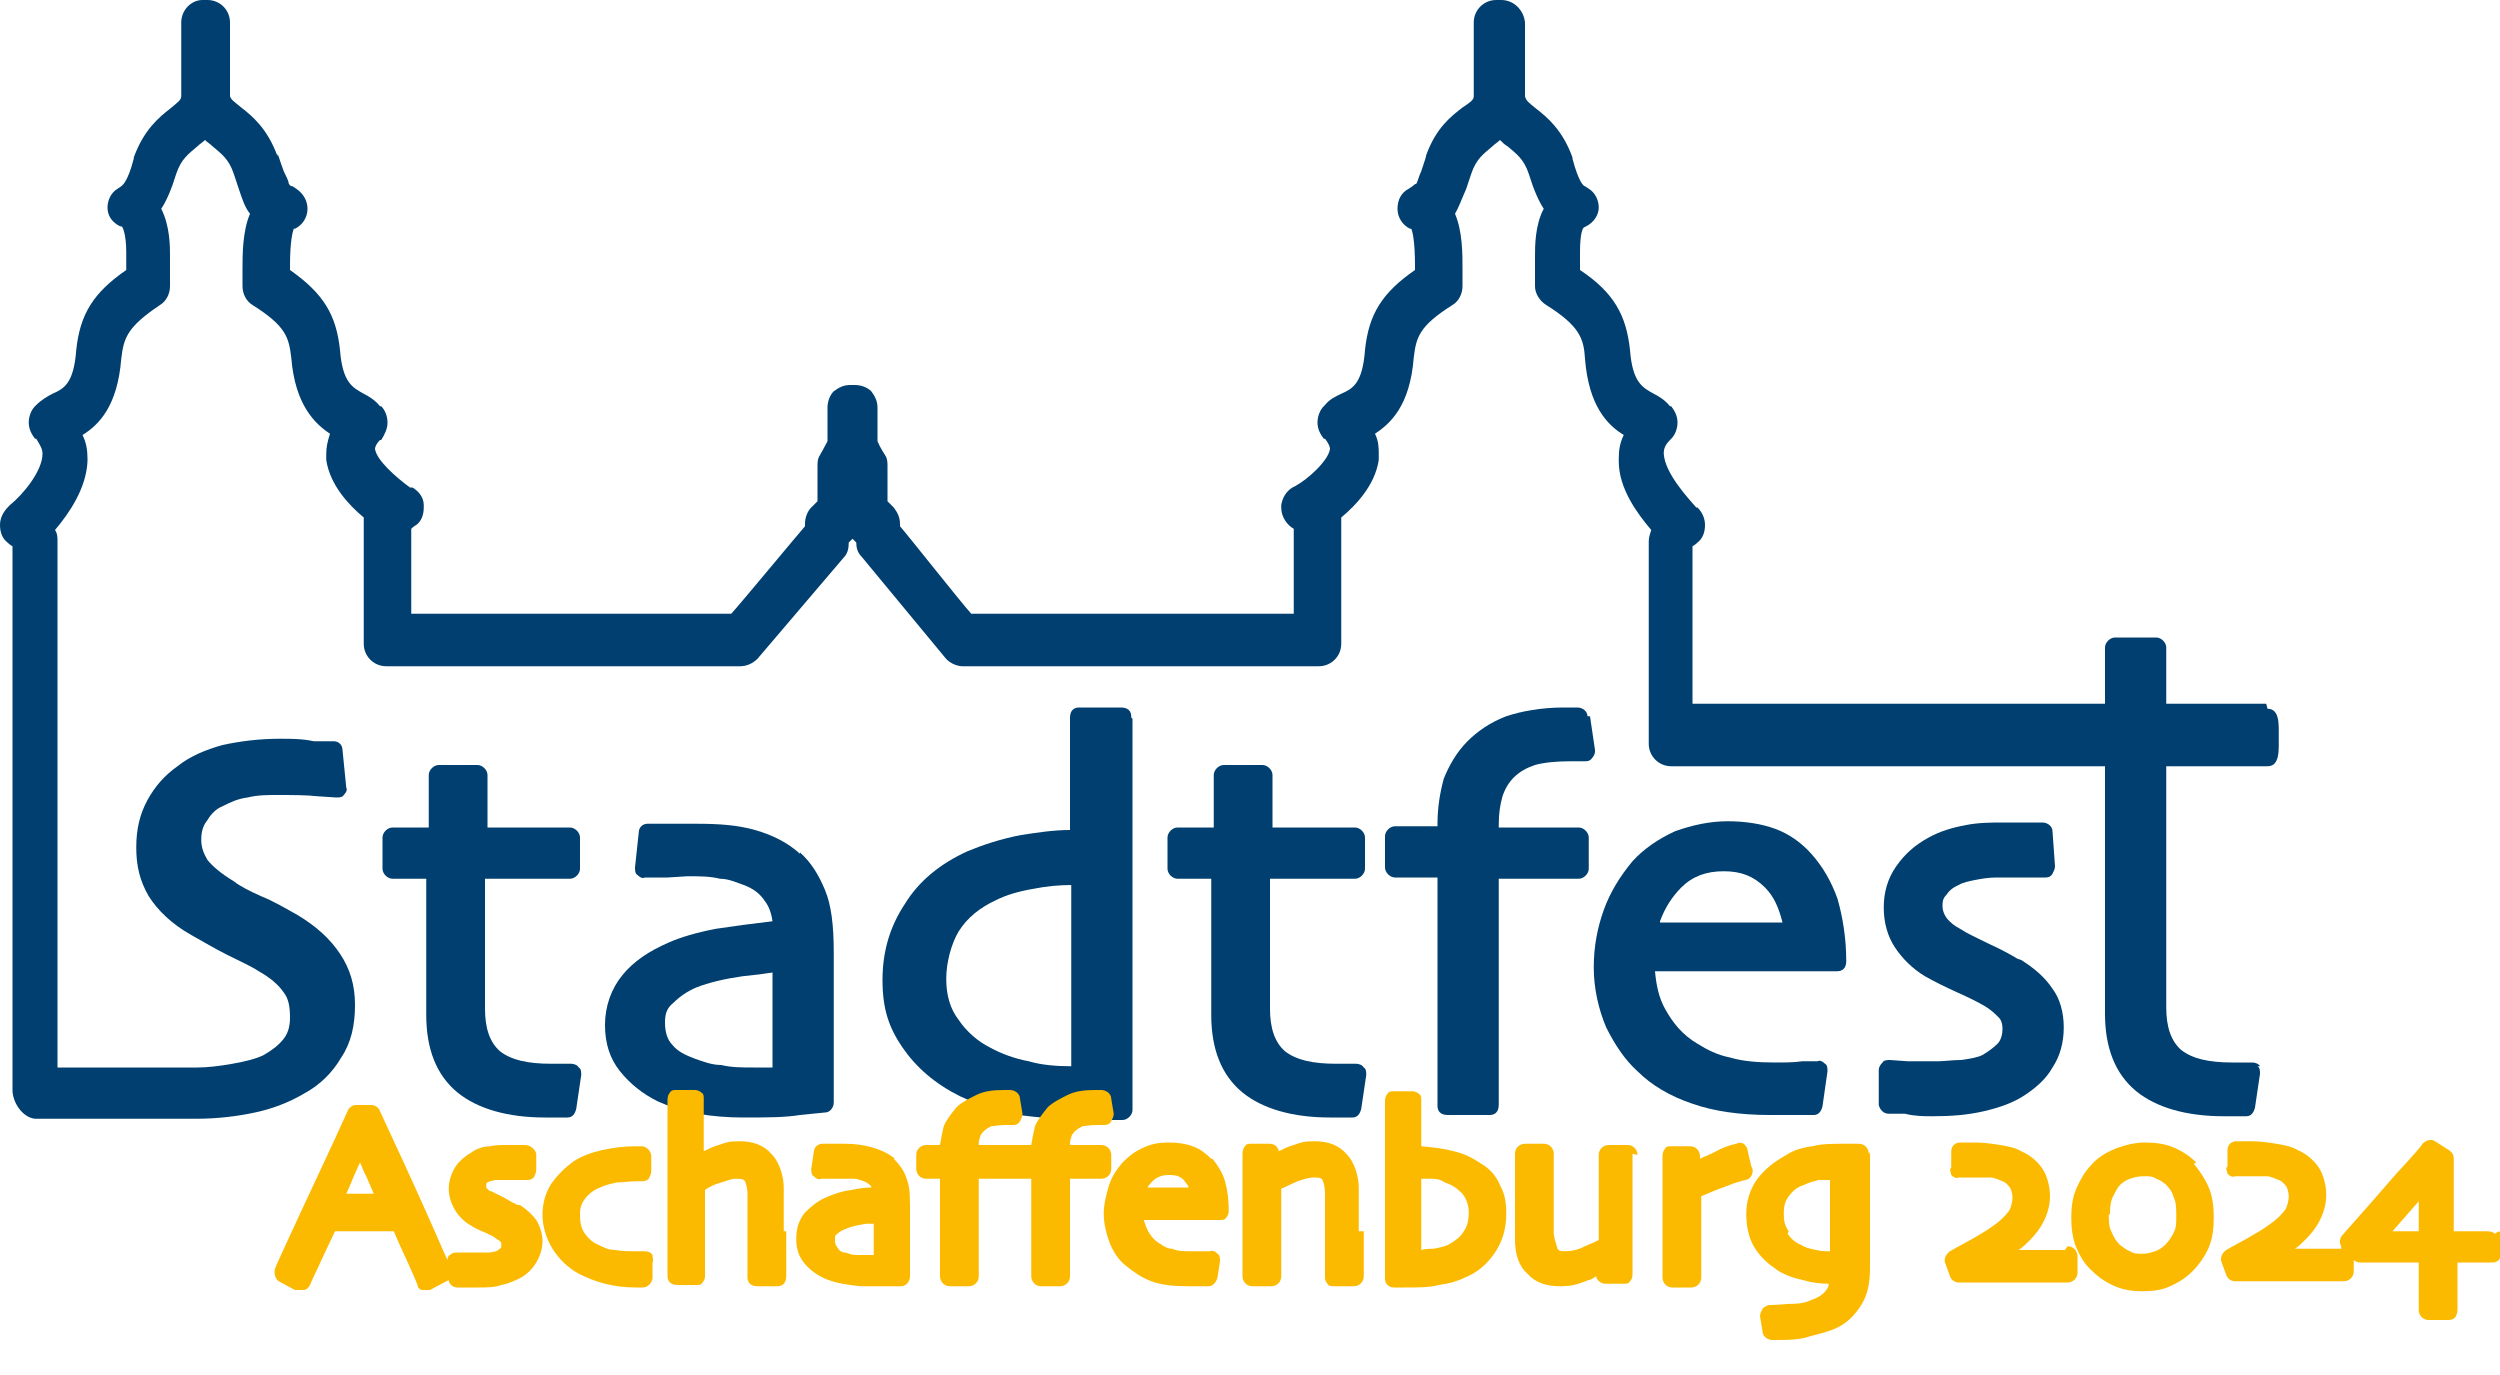 <?xml version="1.0" encoding="UTF-8"?>
<svg xmlns="http://www.w3.org/2000/svg" version="1.1" viewBox="0 0 200 110" width="200px" height="110px">
  <defs>
    <style>
      .cls-1 {
        fill: #fbba00;
      }

      .cls-2 {
        fill: #003f6f;
      }
    </style>
  </defs>
  <!-- Generator: Adobe Illustrator 28.6.0, SVG Export Plug-In . SVG Version: 1.2.0 Build 709)  -->
  <g>
    <g id="kontur">
      <g>
        <path class="cls-2" d="M7,36.5s0,0,0,0c0,0,0,0,0,0,0,0,0,0,0,0Z"/>
        <path class="cls-2" d="M114.2,12.5s0,0,0,0c0,0,0,0,0,0,0,0,0,0,0,0Z"/>
        <path class="cls-2" d="M181.3,56.3h-45.9v-12.6c.2-.1.4-.3.4-.3.4-.3.6-.8.6-1.4h0c0-.5-.2-1-.6-1.4h-.1c-.6-.7-2.5-2.7-2.6-4.3,0,0,0,0,0,0,0-.4.1-.7.5-1.1,0,0,.1-.1.1-.1.3-.3.5-.8.5-1.3h0c0-.5-.2-.9-.5-1.3h-.1c-.4-.5-.9-.8-1.3-1-.9-.5-1.7-.9-1.9-3.5,0,0,0,0,0,0-.3-2.8-1.3-4.6-4-6.4,0,0,0-1.4,0-1.4,0-1.5.2-1.9.3-2,0,0,.2-.1.2-.1.6-.3,1-.9,1-1.5,0,0,0,0,0,0,0-.6-.3-1.2-.8-1.5l-.3-.2c-.1,0-.5-.3-1-2.2,0,0,0,0,0-.1-.8-2.2-2-3.2-2.9-3.9-.6-.5-.8-.6-.9-1V1.8C121.9.8,121.1,0,120.1,0h-.4C118.7,0,117.9.8,117.9,1.8v5.9c0,.3-.3.5-.9.9-.9.7-2.1,1.6-2.9,3.8,0,0,0,0,0,0,0,0,0,0,0,0,0,0,0,0,0,0,0,.1-.1.4-.4,1.3-.2.4-.3.9-.4,1,0,0-.1,0-.3.2,0,0-.3.2-.3.2-.6.3-.9.9-.9,1.6s0,0,0,0c0,.7.4,1.3,1,1.6,0,0,0,0,.1,0,.1.2.3,1,.3,3,0,0,0,.2,0,.3-2.6,1.8-3.7,3.5-4,6.4,0,0,0,0,0,0-.2,2.7-1,3.1-1.9,3.5-.4.2-.9.4-1.3.9,0,0-.1.1-.1.1-.3.3-.5.8-.5,1.3h0c0,.5.2.9.5,1.3h.1c.4.5.4.8.4.8,0,0,0,0,0,0-.1.9-1.7,2.4-2.8,3,0,0-.2.1-.2.1-.5.3-.8.8-.9,1.4,0,0,0,.1,0,.2,0,.5.2,1,.6,1.4,0,0,.2.2.4.3,0,1.1,0,4.7,0,6.8h-25.8c-.9-1-5-6.2-5.7-7,0,0,0-.2,0-.2,0-.5-.2-.9-.5-1.3,0,0-.3-.3-.5-.5v-2.8c0-.3,0-.6-.2-.9,0,0-.4-.6-.6-1.1,0-.7,0-2.7,0-2.7,0-.5-.2-.9-.5-1.3-.3-.3-.8-.5-1.3-.5h-.4c-.5,0-.9.2-1.3.5-.3.3-.5.8-.5,1.3s0,2,0,2.7c-.2.4-.6,1.1-.6,1.1-.2.3-.2.6-.2.9v2.8c-.3.3-.5.5-.5.5-.3.3-.5.8-.5,1.3,0,0,0,.1,0,.2-.7.8-5,6-5.9,7h-25.6c0-2.1,0-5.7,0-6.8.2-.2.4-.3.4-.3.4-.3.6-.8.6-1.4s0-.1,0-.2c0-.6-.4-1.1-.9-1.4h-.2c-1.1-.8-2.7-2.2-2.8-3.1h0s0,0,0,0c0,0,0-.3.4-.7h.1c.3-.5.5-.9.5-1.4h0c0-.5-.2-1-.5-1.3h-.1c-.4-.5-.9-.8-1.3-1-.9-.5-1.7-.9-1.9-3.5,0,0,0,0,0,0-.3-2.8-1.3-4.5-4-6.4,0-.2,0-.3,0-.3,0-2,.2-2.7.3-3,0,0,.1,0,.1,0,.6-.3,1-.9,1-1.6,0,0,0,0,0,0,0-.6-.3-1.2-.9-1.6l-.3-.2c-.2,0-.2-.1-.3-.2,0-.2-.2-.6-.4-1-.3-.8-.4-1.2-.5-1.4,0,0,0,.1,0,.2-.8-2.2-2-3.2-2.9-3.9-.6-.5-.8-.6-.9-.9V1.8C18.4.8,17.6,0,16.6,0h-.4C15.3,0,14.5.8,14.5,1.8v5.9c0,.3-.3.5-.9,1-.9.7-2.1,1.7-2.9,3.9,0,0,0,0,0,.1-.5,1.9-.9,2.1-1,2.2,0,0-.3.2-.3.2-.5.3-.8.9-.8,1.5s0,0,0,0c0,.7.4,1.2,1,1.5,0,0,.2,0,.2.1,0,0,.3.5.3,2,0,0,0,1.3,0,1.4-2.6,1.8-3.7,3.5-4,6.4,0,0,0,0,0,0-.2,2.7-1,3.1-1.9,3.5-.4.2-.9.5-1.3.9,0,0-.1.1-.1.1-.3.3-.5.8-.5,1.3,0,.5.2.9.5,1.3h.1c.3.5.5.8.5,1.2h0s0,0,0,0c0,1.4-1.6,3.3-2.6,4.1,0,0-.1.1-.1.1C.2,41,0,41.5,0,42H0C0,42.6.2,43.1.6,43.4c0,0,.2.2.4.3v43.5c0,1,.8,2.2,1.8,2.3,0,0,8.3,0,8.3,0,0,0,3.6,0,4.6,0,1.7,0,3.3-.2,4.7-.5,1.4-.3,2.7-.8,3.9-1.5,1.3-.7,2.3-1.7,3-2.9.8-1.2,1.1-2.6,1.1-4.2s-.4-2.9-1.2-4.1c-.8-1.2-1.9-2.2-3.4-3.1-.9-.5-1.9-1.1-2.9-1.5-.9-.4-1.7-.8-2.2-1.2-1-.6-1.7-1.2-2.1-1.7-.3-.5-.5-1-.5-1.6s.1-1.1.5-1.6c.3-.5.7-.9,1.2-1.1.6-.3,1.2-.6,2-.7.8-.2,1.6-.2,2.3-.2,1.3,0,2.4,0,3.3.1,0,0,1.5.1,1.5.1.2,0,.5,0,.6-.2.2-.2.3-.4.2-.6l-.3-3c0-.4-.3-.7-.7-.7h-1.6c-.9-.2-1.8-.2-2.7-.2-1.7,0-3.2.2-4.6.5-1.4.4-2.6.9-3.6,1.7-1,.7-1.8,1.6-2.4,2.7-.6,1.1-.9,2.3-.9,3.8s.3,2.7,1,3.9c.7,1.1,1.8,2.2,3.4,3.1.9.5,1.9,1.1,2.9,1.6,1,.5,1.9.9,2.5,1.3.9.5,1.6,1.1,2,1.7.4.5.5,1.2.5,2s-.2,1.3-.5,1.7c-.4.5-.9.9-1.6,1.3-.6.3-1.4.5-2.5.7-1.1.2-2.1.3-2.8.3-1.2,0-4.3,0-4.4,0-4.6,0-4.3,0-6.8,0v-42.1c0-.3,0-.6-.2-.9,1.1-1.3,2.5-3.3,2.6-5.5,0,0,0-.2,0-.2,0-.7-.1-1.3-.4-1.9,1.3-.8,2.8-2.3,3.1-6.1,0,0,0,0,0,0,.2-1.6.4-2.5,3.1-4.3.5-.3.8-.9.8-1.5v-1h0s0-1.4,0-1.4c0-.8,0-2.4-.7-3.8.4-.6.8-1.5,1.2-2.8.4-1.2,1-1.6,1.7-2.2.2-.2.4-.3.6-.5.2.2.4.3.6.5.7.6,1.3,1,1.7,2.2l.4,1.2c.3.9.5,1.5.9,2-.6,1.4-.6,3.3-.6,4.4v.8s0,.6,0,.6c0,.6.3,1.2.8,1.5,2.7,1.7,2.9,2.6,3.1,4.2.3,3.8,1.9,5.3,3.1,6.1-.2.6-.3,1.1-.3,1.6v.5c.3,2,1.8,3.6,3,4.6,0,.2,0,.4,0,.6s0,9.5,0,9.5c0,1,.8,1.8,1.8,1.8h28.3c.5,0,1-.2,1.4-.6l6.9-8.1c.3-.3.4-.7.4-1.2,0,0,0,0,0,0,.1-.1.2-.2.3-.3,0,0,.1.1.3.3,0,0,0,0,0,0,0,.4.1.8.4,1.1l6.7,8.1c.3.4.9.7,1.4.7h28.5c1,0,1.8-.8,1.8-1.8,0,0,0-9.5,0-9.5,0-.2,0-.4,0-.6,1.2-1,2.7-2.6,3-4.6,0,0,0,0,0,0v-.5c0-.4,0-1-.3-1.6,1.2-.8,2.8-2.2,3.1-6.1.2-1.6.4-2.5,3.1-4.2.5-.3.8-.9.8-1.5v-.6s0,0,0,0v-.8c0-1.2,0-3-.6-4.4.3-.5.5-1.1.9-2,0,0,.4-1.2.4-1.2.4-1.2,1-1.6,1.7-2.2.2-.2.4-.3.6-.5.2.2.4.4.6.5.7.6,1.3,1,1.7,2.2.4,1.3.8,2.2,1.2,2.8-.7,1.3-.7,3-.7,3.8v1.4s0,0,0,0v1c0,.6.4,1.2.9,1.5,2.7,1.7,3,2.7,3.1,4.3,0,0,0,0,0,0,.3,3.8,1.8,5.3,3.1,6.1-.3.6-.4,1.2-.4,1.9v.2c0,2.2,1.5,4.2,2.6,5.5-.1.3-.2.6-.2.9v16.2c0,1,.8,1.8,1.8,1.8h47.7c1,0,.9-1.3.9-2.3s.1-2.3-.9-2.3ZM14.5,7.9s0,0,0,0,0,0,0,0h0Z"/>
      </g>
      <path class="cls-2" d="M45.8,66.2h-6.8v-4.2c0-.4-.4-.8-.8-.8h-3.1c-.4,0-.8.4-.8.8v4.2h-2.9c-.4,0-.8.4-.8.8v2.5c0,.4.4.8.8.8h2.7c0,1.2,0,5.9,0,5.9,0,0,0,5,0,5,0,2.7.8,4.8,2.5,6.2,1.6,1.3,4,2,7,2h1s.8,0,.8,0c.4,0,.6-.3.7-.7l.4-2.7c0-.2,0-.5-.2-.6-.1-.2-.4-.3-.6-.3h-1.6c-1.9,0-3.2-.3-4.1-1-.8-.7-1.2-1.8-1.2-3.4v-8.5s0-1.1,0-1.9h6.8c.4,0,.8-.4.8-.8v-2.5c0-.4-.4-.8-.8-.8Z"/>
      <path class="cls-2" d="M64,68.3c-1-.9-2.2-1.5-3.6-1.9-1.4-.4-2.9-.5-4.7-.5s-2,0-2.6,0c0,0-1.3,0-1.3,0-.4,0-.7.3-.7.7l-.3,2.8c0,.2,0,.5.2.6.2.2.4.3.6.2h1.8c0,0,1.6-.1,1.6-.1,1,0,1.8,0,2.6.2.7,0,1.3.3,1.9.5.8.3,1.3.7,1.7,1.3.3.4.5.9.6,1.6-1.7.2-3.2.4-4.5.6-1.6.3-2.9.7-3.8,1.1-1.6.7-2.8,1.5-3.7,2.6-.9,1.1-1.4,2.5-1.4,4s.4,2.7,1.2,3.7c.8,1,1.8,1.8,3,2.4.9.4,2,.8,3.2,1,1.2.2,2.4.3,3.6.3,1.9,0,3.4,0,4.6-.2,0,0,2-.2,2-.2.4,0,.7-.4.7-.8v-3.5s0-8.5,0-8.5c0-2.2-.2-3.8-.7-5-.5-1.2-1.1-2.2-2-3ZM61.8,77.9c0,.8,0,1.7,0,1.7v5.8c0,0-.5,0-.5,0,0,0-1,0-1,0-.9,0-1.8,0-2.6-.2-.8,0-1.5-.3-2.1-.5-.8-.3-1.4-.6-1.8-1.1-.4-.4-.6-1-.6-1.8s.2-1.2.7-1.6c.5-.5,1.1-.9,1.8-1.2,1-.4,2.3-.7,3.7-.9,1-.1,1.8-.2,2.4-.3Z"/>
      <path class="cls-2" d="M90.5,57.4c0-.2,0-.4-.2-.6-.1-.1-.3-.2-.6-.2h-3.3c-.2,0-.4,0-.6.2-.1.1-.2.3-.2.6s0,7.7,0,9c-1.3,0-2.6.2-3.9.4-1.6.3-3.1.8-4.3,1.3-2.2,1-3.9,2.4-5,4.2-1.2,1.8-1.8,3.8-1.8,6.1s.5,3.8,1.6,5.4c1.1,1.6,2.6,2.9,4.6,3.9,1.5.7,3.1,1.2,4.7,1.5,1.5.2,3.7.4,6.4.4h1.1s.8,0,.8,0c.4,0,.8-.4.8-.8v-6.2c0,0,0-8.1,0-8.1v-11.1s0-5.9,0-5.9ZM85.7,70.7v12.2s0,1.4,0,2.4c-1.2,0-2.4-.1-3.4-.4-1.1-.2-2.2-.6-3.1-1.1-1-.5-1.9-1.3-2.5-2.2-.7-.9-1-2-1-3.3s.4-2.8,1-3.8c.7-1.1,1.7-1.9,3-2.5.8-.4,1.8-.7,3-.9,1-.2,2-.3,3.1-.3Z"/>
      <path class="cls-2" d="M108.6,66.2h-6.8v-4.2c0-.4-.4-.8-.8-.8h-3.1c-.4,0-.8.4-.8.8v4.2h-2.9c-.4,0-.8.4-.8.8v2.5c0,.4.4.8.8.8h2.7c0,1.2,0,5.9,0,5.9,0,0,0,5,0,5,0,2.7.8,4.8,2.5,6.2,1.6,1.3,4,2,7,2h1s.8,0,.8,0c.4,0,.6-.3.7-.7l.4-2.7c0-.2,0-.5-.2-.6-.1-.2-.4-.3-.6-.3h-1.6c-1.9,0-3.2-.3-4.1-1-.8-.7-1.2-1.8-1.2-3.4v-8.5s0-1.1,0-1.9h6.8c.4,0,.8-.4.8-.8v-2.5c0-.4-.4-.8-.8-.8Z"/>
      <path class="cls-2" d="M127,57.3c0-.4-.4-.7-.8-.7h-1.1c-1.8,0-3.4.3-4.6.7-1.3.5-2.3,1.2-3.1,2-.9.9-1.5,2-1.9,3-.3,1.1-.5,2.3-.5,3.6v.2h-3.4c-.4,0-.8.4-.8.8v2.5c0,.4.4.8.8.8h3.4c0,4.4,0,8.5,0,12.2,0,0,0,6,0,6,0,.2,0,.4.2.6.1.1.3.2.6.2h3.3c.2,0,.4,0,.6-.2.1-.1.2-.3.2-.6s0-6.2,0-6.2c0,0,0-9.2,0-11.9h6.4c.4,0,.8-.4.8-.8v-2.5c0-.4-.4-.8-.8-.8h-6.4v-.2c0-.9.1-1.6.3-2.3.2-.6.5-1.1.9-1.5.5-.5,1.1-.8,1.7-1,.7-.2,1.7-.3,2.9-.3h1.1c.2,0,.4,0,.6-.3.1-.1.2-.3.2-.5s0,0,0-.1l-.4-2.7Z"/>
      <path class="cls-2" d="M144.9,68.3c-.8-.9-1.8-1.6-2.9-2-1.1-.4-2.4-.6-3.8-.6s-2.8.3-4.2.8c-1.3.6-2.5,1.4-3.4,2.4-1,1.2-1.8,2.5-2.3,3.9-.5,1.4-.8,2.9-.8,4.6s.4,3.4,1,4.8c.7,1.4,1.5,2.6,2.5,3.5,1.1,1.1,2.6,2,4.4,2.6,1.7.6,3.8.9,6.2.9s1.6,0,2.3,0c0,0,1.2,0,1.2,0,.4,0,.6-.3.7-.7l.4-2.8c0-.2,0-.5-.2-.6-.2-.2-.4-.3-.6-.2h-1.2c-.7.1-1.4.1-2.2.1-1.4,0-2.6-.1-3.6-.4-1-.2-1.8-.6-2.6-1.1-1.2-.7-2-1.7-2.6-2.8-.5-.9-.7-1.9-.8-3h14.5c.2,0,.4,0,.6-.2.1-.1.2-.3.2-.6h0c0-1.9-.3-3.6-.7-5-.5-1.4-1.2-2.6-2.1-3.6ZM132.8,73.7c.4-1.1,1-2,1.7-2.7.9-.9,2-1.3,3.4-1.3s2.4.4,3.3,1.3c.7.7,1.1,1.6,1.4,2.8h-9.8Z"/>
      <path class="cls-2" d="M161.4,76.7c-.5-.3-1.2-.7-2.3-1.2-1-.5-1.7-.8-2.3-1.2-.4-.2-.8-.5-1.1-.9-.2-.3-.3-.6-.3-.9s0-.6.3-.9c.2-.3.5-.6,1-.8.3-.2.8-.3,1.3-.4.5-.1,1.1-.2,1.7-.2.9,0,1.7,0,2.5,0,1.2,0,1.3,0,1.4,0,.2,0,.4,0,.6-.3.1-.2.2-.4.2-.6l-.2-2.8c0-.4-.4-.7-.8-.7h-.9c-.6,0-1.3,0-2.2,0s-2,0-3,.2c-1.1.2-2.1.5-3,1-1.1.6-1.9,1.3-2.6,2.3-.7,1-1,2.1-1,3.3s.3,2.3.9,3.2c.6.9,1.4,1.7,2.4,2.3.7.4,1.5.8,2.6,1.3.9.4,1.7.8,2.2,1.1.5.3.8.6,1.1.9.2.2.3.5.3.9s-.1.9-.4,1.2c-.3.3-.7.6-1.2.9-.4.2-1,.3-1.7.4-.7,0-1.4.1-1.8.1-.8,0-1.7,0-2.5,0,0,0-1.4-.1-1.4-.1-.2,0-.5,0-.6.2-.2.2-.3.4-.3.6v2.8c.1.4.4.7.8.7h1.3c.8.2,1.5.2,2.2.2,1.5,0,2.8-.1,4.1-.4,1.3-.3,2.4-.7,3.3-1.3.9-.6,1.7-1.3,2.2-2.2.6-.9.9-2,.9-3.2s-.3-2.3-.9-3.1c-.6-.9-1.4-1.6-2.5-2.3Z"/>
      <path class="cls-2" d="M180.8,85.3c-.1-.2-.4-.3-.6-.3h-1.6c-1.9,0-3.2-.3-4.1-1-.8-.7-1.2-1.8-1.2-3.4v-8.5c0-1.5,0-20.1,0-20.3,0-.4-.4-.8-.8-.8h-3.3c-.4,0-.8.4-.8.8,0,2.3,0,22.5,0,24.3v5c0,2.7.8,4.8,2.5,6.2,1.6,1.3,4,2,7,2h1s.8,0,.8,0c.4,0,.6-.3.7-.7l.4-2.7c0-.2,0-.5-.2-.6Z"/>
      <g>
        <path class="cls-1" d="M41.4,96.4c-.2-.1-.6-.3-1.1-.6-.4-.2-.8-.4-1-.5-.2,0-.3-.2-.4-.3,0,0,0,0,0-.1s0,0,0-.2c0,0,0-.1.3-.2.1,0,.3-.1.5-.1.2,0,.5,0,.7,0,.4,0,.8,0,1.1,0,.6,0,.6,0,.6,0,.2,0,.4,0,.6-.2.1-.2.2-.4.2-.6v-1.3c-.1-.4-.5-.7-.9-.7,0,0-.2,0-.4,0-.3,0-.6,0-1,0s-1,0-1.4.1c-.5,0-1.1.2-1.5.5-.5.3-1,.7-1.3,1.2-.3.5-.5,1.1-.5,1.7s.2,1.2.5,1.7c.3.5.7.9,1.2,1.2.3.2.7.4,1.2.6.4.2.7.3.9.5.2.1.3.2.4.3,0,0,0,0,0,.1,0,.2,0,.2,0,.3,0,0-.2.2-.4.3-.1,0-.3.1-.6.1-.3,0-.6,0-.8,0-.4,0-.7,0-1.1,0-.4,0-.6,0-.6,0-.2,0-.4,0-.6.2-.1,0-.2.2-.2.4-.3-.6-.7-1.6-1.6-3.6-1.2-2.7-2.5-5.5-3.8-8.3-.1-.3-.4-.5-.7-.5h-1.2c-.3,0-.6.2-.7.5-1.3,2.9-2.6,5.6-3.8,8.2-1.2,2.6-1.9,4.1-2,4.4s0,.8.3,1l1.3.7c.1,0,.2,0,.4,0s.2,0,.3,0c.2,0,.4-.2.5-.4,0,0,.1-.3.6-1.3.3-.7.8-1.7,1.4-3h4.7c.5,1.2,1,2.2,1.3,2.9.5,1.1.6,1.4.6,1.4,0,.2.2.4.4.4.2,0,.4,0,.6,0l1.5-.8s0,0,0,0c0,.3.3.6.7.6,0,0,.3,0,.6,0,.4,0,.7,0,1,0,.7,0,1.4,0,1.9-.2.6-.1,1.2-.4,1.6-.6.5-.3.9-.7,1.2-1.2.3-.5.5-1.1.5-1.7s-.2-1.2-.5-1.7c-.3-.4-.7-.8-1.3-1.2ZM27.7,95.5c.2-.4.4-.9.6-1.4.2-.4.3-.7.5-1.1.2.4.3.8.5,1.1.2.5.4.9.6,1.4h-2.2Z"/>
        <path class="cls-1" d="M51.5,100.1h-.6c-.6,0-1.1,0-1.7-.1-.5,0-.9-.2-1.3-.4-.5-.2-.8-.5-1.1-.9-.3-.4-.4-.9-.4-1.5s.1-.9.4-1.3c.3-.4.7-.7,1.2-.9.4-.2.9-.3,1.3-.4.5,0,1-.1,1.7-.1h.3c.2,0,.4,0,.6-.2.1-.2.2-.4.2-.6v-1.3c-.1-.4-.4-.7-.8-.7h-.4c-.9,0-1.8.1-2.7.3-.9.2-1.7.5-2.3.9-.7.5-1.3,1.1-1.8,1.8-.5.8-.7,1.6-.7,2.5s.3,1.9.8,2.7c.5.8,1.2,1.5,2.1,2,.6.3,1.3.6,2.1.8.8.2,1.6.3,2.5.3h.5c.4,0,.7-.3.8-.7v-1.3c.1-.2,0-.4,0-.6-.1-.2-.4-.3-.6-.3Z"/>
        <path class="cls-1" d="M62.7,98.5c0-.4,0-.8,0-1.4,0-.6,0-1.3,0-2.1s-.3-2-1-2.7c-.6-.7-1.5-1-2.5-1s-1.1.1-1.7.3c-.4.1-.8.3-1.2.5v-4.2c0-.2,0-.4-.2-.5-.1-.1-.3-.2-.5-.2h-1.5c-.2,0-.4,0-.5.2-.1.1-.2.3-.2.6,0,1.5,0,2.8,0,3.9,0,1.1,0,2.1,0,2.8,0,1.1,0,2.6,0,4.3,0,2.2,0,2.8,0,3,0,.2,0,.4.2.6.1.1.3.2.6.2h1.5c.2,0,.4,0,.5-.2.1-.1.2-.3.2-.5v-6.9c.4-.3.9-.5,1.3-.6.6-.2.9-.3,1.1-.3.4,0,.7,0,.8.2,0,0,.2.4.2,1.1,0,.3,0,.8,0,1.4,0,.6,0,1.1,0,1.5s0,.9,0,1.9c0,1.2,0,1.6,0,1.7,0,.2,0,.4.2.6.1.1.3.2.6.2h1.5c.2,0,.4,0,.6-.2.1-.1.2-.3.2-.6,0-.3,0-.8,0-1.6,0-.7,0-1.4,0-2Z"/>
        <path class="cls-1" d="M71.6,92.7c-.5-.4-1.1-.7-1.8-.9-.7-.2-1.4-.3-2.2-.3s-.9,0-1.2,0c-.3,0-.5,0-.6,0-.4,0-.7.3-.7.7l-.2,1.3c0,.2,0,.5.2.6.2.2.4.3.6.2.3,0,.6,0,.8,0,.2,0,.4,0,.7,0,.4,0,.8,0,1.1,0,.3,0,.5.1.8.2.3.1.5.3.6.4,0,0,0,0,0,.1-.6,0-1.1.1-1.6.2-.8.1-1.3.3-1.8.5-.8.3-1.4.8-1.9,1.3-.5.6-.7,1.3-.7,2.1s.2,1.4.6,1.9c.4.5.9.9,1.5,1.2.4.2,1,.4,1.6.5.6.1,1.2.2,1.7.2.9,0,1.6,0,2.1,0,.5,0,.8,0,.9,0,.4,0,.7-.4.7-.8s0-.6,0-1.6c0-1,0-2.3,0-3.9s-.1-1.8-.3-2.4c-.2-.6-.6-1.1-1-1.5ZM66.8,99.1c0-.2,0-.3.2-.4.2-.2.4-.3.7-.4.4-.2,1-.3,1.6-.4.2,0,.4,0,.6,0,0,.1,0,.2,0,.3v.8c0,.6,0,1.1,0,1.4-.1,0-.2,0-.3,0-.4,0-.8,0-1.1,0-.3,0-.6-.1-.9-.2-.3,0-.5-.2-.6-.4,0,0-.2-.2-.2-.5Z"/>
        <path class="cls-1" d="M88.9,93.5v-1.1c0-.4-.3-.8-.8-.8h-2.5c0-.2,0-.4.1-.6,0-.2.2-.4.3-.5.2-.2.4-.3.6-.4.2,0,.5-.1,1.2-.1h.5c.2,0,.4,0,.6-.3.1-.2.2-.4.2-.6l-.2-1.2c0-.4-.4-.7-.8-.7h-.5c-.9,0-1.6.1-2.2.4-.6.3-1.2.6-1.6,1-.4.5-.8,1-1,1.5-.1.4-.2.9-.3,1.5h-1.1c-.1,0-.2,0-.3,0,0,0-.2,0-.3,0h-2.5c0-.2,0-.4.1-.6,0-.2.2-.4.3-.5.2-.2.4-.3.6-.4.2,0,.5-.1,1.2-.1h.5c.2,0,.4,0,.6-.3.1-.2.2-.4.2-.6l-.2-1.2c0-.4-.4-.7-.8-.7h-.5c-.9,0-1.6.1-2.2.4-.6.3-1.2.6-1.6,1-.4.5-.8,1-1,1.5-.1.4-.2.9-.3,1.5h-1.1c-.4,0-.8.3-.8.8v1.1c0,.4.3.8.8.8h1.1c0,1.9,0,3.6,0,5.1,0,1.7,0,2.6,0,2.7,0,.4.3.8.8.8h1.5c.4,0,.8-.3.8-.8s0-1,0-2.8c0-1.6,0-3.2,0-5h2.5c.1,0,.2,0,.3,0,0,0,.2,0,.3,0h1.1c0,1.9,0,3.6,0,5.1,0,1.7,0,2.6,0,2.7,0,.4.3.8.8.8h1.5c.4,0,.8-.3.8-.8s0-1,0-2.8c0-1.6,0-3.2,0-5h2.5c.4,0,.8-.3.8-.8Z"/>
        <path class="cls-1" d="M96.9,92.7c-.4-.4-.9-.8-1.5-1-.5-.2-1.2-.3-1.9-.3s-1.4.1-2,.4c-.7.3-1.2.7-1.7,1.2-.5.6-.9,1.2-1.1,1.9-.2.7-.4,1.4-.4,2.2s.2,1.6.5,2.4c.3.7.7,1.3,1.2,1.7.6.5,1.3,1,2.1,1.3.8.3,1.8.4,2.9.4s.8,0,1.1,0c.4,0,.5,0,.6,0,.3,0,.6-.3.7-.7l.2-1.3c0-.2,0-.5-.2-.6-.2-.2-.4-.3-.6-.2,0,0-.2,0-.5,0-.3,0-.6,0-1,0-.6,0-1.1,0-1.5-.2-.4,0-.7-.2-1-.4-.5-.3-.8-.7-1-1.1-.1-.2-.2-.5-.3-.8h6.1c.2,0,.4,0,.5-.2.1-.1.2-.3.2-.5,0-.9-.1-1.7-.3-2.4-.2-.7-.6-1.3-1-1.8ZM91.8,95c.1-.2.3-.4.4-.5.3-.3.7-.5,1.3-.5s.9.1,1.2.4c.1.2.3.3.4.6h-3.2Z"/>
        <path class="cls-1" d="M108.7,98.5c0-.4,0-.8,0-1.4,0-.6,0-1.3,0-2.1s-.3-2-1-2.7c-.6-.7-1.5-1-2.5-1s-1.1.1-1.7.3c-.4.1-.8.3-1.2.5,0-.1-.1-.3-.2-.4-.1-.1-.3-.2-.5-.2h-1.5c-.2,0-.4,0-.5.2-.1.1-.2.3-.2.6,0,1,0,2,0,2.9,0,.9,0,1.7,0,2.4,0,1.4,0,2.5,0,3.3,0,.7,0,1.1,0,1.2,0,.4.3.8.8.8h1.5c.4,0,.8-.3.8-.8s0-.6,0-1.7c0-1,0-1.9,0-2.7s0-1.2,0-1.9c0-.3,0-.5,0-.7.4-.2.9-.4,1.3-.6.6-.2,1-.3,1.2-.3.4,0,.7,0,.8.2,0,0,.2.4.2,1.1,0,.3,0,.8,0,1.4,0,.6,0,1.1,0,1.5s0,.9,0,1.9c0,1.2,0,1.6,0,1.8,0,.2,0,.4.2.6.1.2.3.2.6.2h1.5c.4,0,.8-.3.8-.8s0-.5,0-1.4c0-.9,0-1.6,0-2.2Z"/>
        <path class="cls-1" d="M118.5,93.1c-.6-.4-1.3-.8-2.2-1-.7-.2-1.5-.3-2.6-.4v-3.7c0-.2,0-.4-.2-.5-.1-.1-.3-.2-.5-.2h-1.5c-.2,0-.4,0-.5.2-.1.1-.2.3-.2.6,0,1.1,0,2.2,0,3.3,0,1.1,0,2.2,0,3.3,0,1.9,0,3.5,0,4.8,0,1.3,0,2.2,0,2.7,0,.2,0,.4.2.6.1.1.3.2.5.2h.9c1.1,0,2,0,2.7-.2.8-.1,1.5-.3,2.1-.6,1-.4,1.8-1.1,2.4-2,.6-.9.9-1.9.9-3.1s-.2-1.7-.5-2.3c-.3-.7-.8-1.3-1.5-1.7ZM113.7,100.2c0-.2,0-.4,0-.6,0-.4,0-1.2,0-2.3s0-1.3,0-2.2h0c0-.3,0-.6,0-.8.3,0,.6,0,.9,0,.4,0,.7.1,1,.3.6.2,1,.5,1.4.9.3.4.5.9.5,1.5s-.1,1.1-.4,1.5c-.2.4-.6.7-1.1,1-.3.2-.8.3-1.3.4-.3,0-.7,0-1,.1Z"/>
        <path class="cls-1" d="M131,92.4c0-.4-.3-.8-.8-.8h-1.5c-.4,0-.8.3-.8.8s0,.6,0,1.5c0,.9,0,1.7,0,2.4s0,1.7,0,2.3c0,.3,0,.5,0,.6-.2.1-.6.3-1.1.5-.6.3-1.1.4-1.6.4s-.5-.1-.6-.2c0-.1-.2-.5-.3-1.2,0-.3,0-.7,0-1.4,0-.7,0-1.2,0-1.6s0-1.2,0-2c0-.8,0-1.3,0-1.4,0-.4-.3-.8-.8-.8h-1.5c-.4,0-.8.3-.8.8s0,.6,0,1.5c0,.9,0,1.6,0,2.1s0,.8,0,1.5c0,.7,0,1.3,0,1.8,0,1.1.3,2.1,1,2.7.6.7,1.5,1,2.6,1s1.5-.2,2.3-.5c.2,0,.4-.2.6-.3,0,.3.4.6.7.6h1.5c.2,0,.4,0,.5-.2.1-.1.2-.3.2-.5,0-1.6,0-2.7,0-3.3,0-.6,0-1.3,0-2.2,0-1.5,0-2.5,0-3.1,0-.6,0-1,0-1.1Z"/>
        <path class="cls-1" d="M140.1,93.3l-.3-1.3c0-.2-.2-.4-.3-.5-.2-.1-.4-.1-.6,0-.5.1-1.1.3-1.8.7-.4.2-.7.3-1.1.5v-.2c0-.4-.3-.8-.8-.8h-1.5c-.2,0-.4,0-.5.2-.1.1-.2.3-.2.6,0,.9,0,2,0,3,0,1.1,0,1.9,0,2.5,0,1.5,0,2.5,0,3.1,0,.6,0,1,0,1.1,0,.4.3.8.8.8h1.5c.4,0,.8-.3.8-.8s0-.7,0-1.7c0-1,0-1.9,0-2.7s0-1,0-1.6c0-.2,0-.3,0-.5.7-.3,1.4-.6,2-.8.7-.3,1.2-.4,1.5-.5.4,0,.7-.5.6-.9Z"/>
        <path class="cls-1" d="M149.5,92.3c0-.4-.3-.8-.8-.8h-1.1c-1,0-1.9,0-2.6.2-.8.1-1.5.3-2.1.7-.9.5-1.7,1.1-2.3,1.9-.6.8-.9,1.8-.9,2.8s.2,1.9.6,2.6c.4.7,1,1.3,1.6,1.7.6.5,1.4.8,2.3,1,.7.2,1.4.3,2.1.3,0,.2-.1.4-.2.5-.2.3-.6.6-1.2.8-.4.2-.9.3-1.4.3-.6,0-1.2.1-1.9.1-.2,0-.4.1-.6.3-.1.2-.2.4-.2.6l.2,1.2c0,.4.4.7.8.7,1.2,0,2.2,0,3-.3.8-.2,1.6-.4,2.2-.7.8-.4,1.4-1,1.9-1.8.5-.8.7-1.7.7-3s0-1.3,0-2c0-.7,0-1.4,0-2.1,0-1,0-2.1,0-3.2,0-1.1,0-1.8,0-1.9ZM143.1,98.5c-.3-.4-.4-.8-.4-1.4s.1-1,.4-1.4c.3-.4.6-.7,1.2-.9.4-.2.8-.3,1.2-.4.3,0,.6,0,.9,0,0,.5,0,.9,0,1.4,0,.7,0,1.3,0,1.7,0,.9,0,1.6,0,2.3,0,.1,0,.2,0,.3-.4,0-.7,0-1.1-.1-.5-.1-.9-.2-1.2-.4-.5-.2-.8-.5-1.1-.9Z"/>
        <path class="cls-1" d="M165.2,100c0,0-.6,0-1.6,0-.7,0-1.4,0-2.1,0,.3-.2.6-.5.9-.8.4-.4.8-.9,1.1-1.5.3-.6.5-1.3.5-2s-.2-1.6-.6-2.2c-.4-.6-1-1.1-1.7-1.4-.5-.3-1.1-.4-1.7-.5-.6-.1-1.3-.2-2-.2s-.5,0-.7,0c-.2,0-.4,0-.5,0-.4,0-.7.3-.7.7v1.3c-.2.2,0,.4,0,.6.2.2.4.3.6.2h.6c.2,0,.4,0,.6,0,.5,0,.9,0,1.3,0,.4,0,.7.2,1,.3.3.1.4.3.6.5.1.2.2.5.2.8s-.1.8-.3,1.1c-.3.4-.7.8-1.3,1.2-.4.3-.9.6-1.6,1-.7.4-1.3.7-1.8,1-.3.2-.5.6-.4.9l.4,1.1c.1.3.4.5.7.5s.6,0,1.7,0c1.1,0,2,0,2.7,0s1.4,0,2.5,0c1.1,0,1.7,0,1.8,0,.4,0,.8-.3.8-.8v-1.3c0-.4-.3-.8-.8-.8Z"/>
        <path class="cls-1" d="M175.7,93c-.5-.5-1.1-.9-1.8-1.2-.7-.3-1.5-.4-2.3-.4s-1.6.2-2.4.5c-.7.3-1.4.7-1.9,1.3-.5.5-.9,1.2-1.2,1.9-.3.7-.4,1.5-.4,2.3s.1,1.7.4,2.4c.3.7.7,1.4,1.3,1.9.5.5,1.1.9,1.8,1.2.7.3,1.4.4,2.2.4s1.6-.1,2.2-.4c.7-.3,1.3-.7,1.8-1.2.5-.5,1-1.2,1.3-1.9.3-.7.4-1.5.4-2.4s-.1-1.7-.4-2.4c-.3-.7-.7-1.3-1.2-1.9ZM168.8,97.2c0-.5,0-.9.2-1.4.2-.4.4-.8.6-1,.2-.2.5-.4.8-.5.3-.1.6-.2,1.1-.2s.7,0,1,.2c.3.1.6.3.8.5.3.3.5.6.6,1,.2.4.2.9.2,1.5s0,.9-.2,1.3c-.2.4-.4.7-.7,1-.2.2-.5.4-.8.5-.3.1-.6.2-1,.2s-.7,0-1-.2c-.3-.1-.5-.3-.8-.5-.3-.3-.5-.6-.7-1.1-.2-.4-.2-.9-.2-1.4Z"/>
        <path class="cls-1" d="M199.6,98.7c-.1-.1-.3-.2-.6-.2h-2.3c-.2,0-.3,0-.4,0,0-.4,0-1,0-1.8,0-1.6,0-2.9,0-4,0-.3-.1-.5-.4-.7l-1.1-.7c-.3-.2-.7-.1-1,.2-.1.2-.8,1-2.1,2.4-1.3,1.5-2.7,3.1-4.3,4.9-.2.2-.3.6-.1.9v.2c.1,0,0,0,0,0,0,0-.6,0-1.6,0-.7,0-1.4,0-2.1,0,.3-.2.6-.5.9-.8.4-.4.8-.9,1.1-1.5.3-.6.5-1.3.5-2s-.2-1.6-.6-2.2c-.4-.6-1-1.1-1.7-1.4-.5-.3-1.1-.4-1.7-.5-.6-.1-1.3-.2-2-.2s-.5,0-.7,0c-.2,0-.4,0-.5,0-.4,0-.7.3-.7.7v1.3c-.2.2,0,.4,0,.6.2.2.4.3.6.2h.6c.2,0,.4,0,.6,0,.5,0,.9,0,1.3,0,.4,0,.7.2,1,.3.3.1.4.3.6.5.1.2.2.5.2.8s-.1.8-.3,1.1c-.3.4-.7.8-1.3,1.2-.4.3-.9.6-1.6,1-.7.4-1.3.7-1.8,1-.3.2-.5.6-.4.9l.4,1.1c.1.3.4.5.7.5s.6,0,1.7,0c1.1,0,2,0,2.7,0s1.4,0,2.5,0c1.1,0,1.7,0,1.8,0,.4,0,.8-.3.8-.8v-.9c.1.1.3.2.5.2h4.7s0,2.2,0,2.2c0,.9,0,1.4,0,1.6,0,.4.3.8.8.8h1.5c.2,0,.4,0,.6-.2.1-.1.2-.4.2-.6,0-.2,0-.7,0-1.5,0-.6,0-1.4,0-2.3.2,0,.5,0,.7,0,.6,0,1.2,0,2,0,.2,0,.4,0,.6-.2.1-.1.2-.3.2-.5v-1.3c0-.2,0-.4-.2-.5ZM191.4,98.5l2.1-2.4c0,.2,0,.5,0,.7v1.7c-.2,0-.4,0-.6,0h-1c-.2,0-.3,0-.4,0Z"/>
      </g>
    </g>
  </g>
</svg>